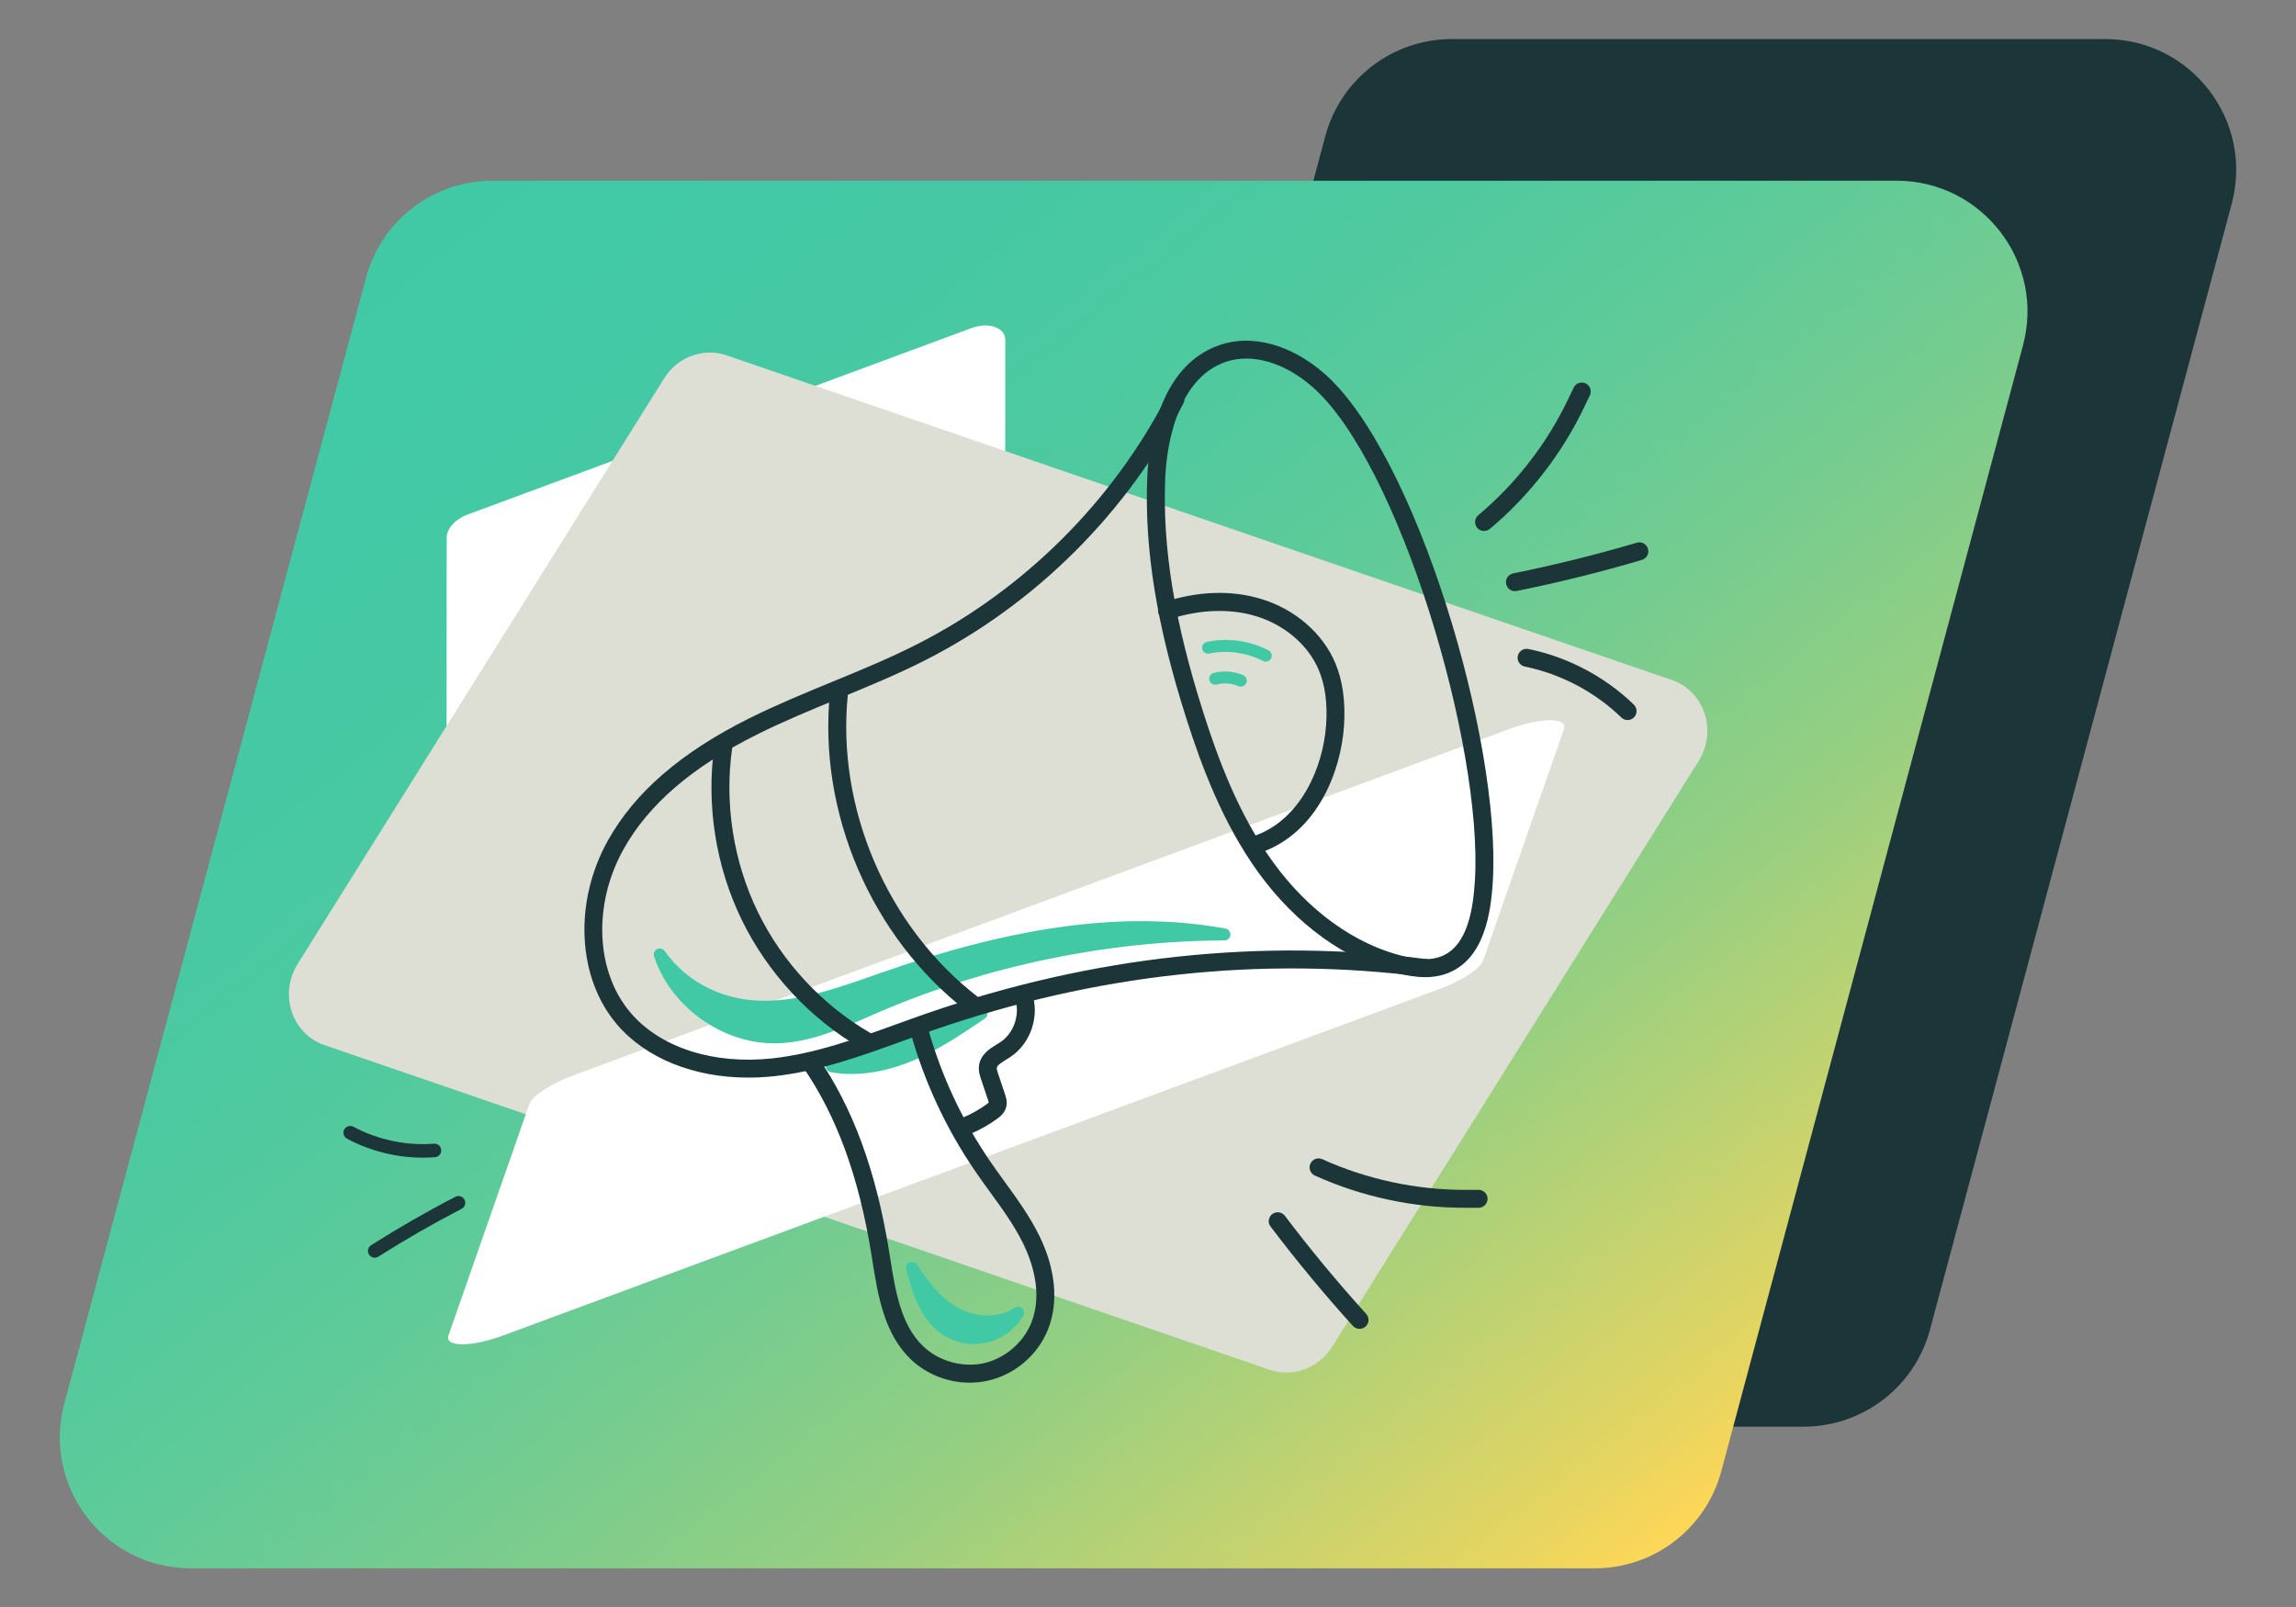 <?xml version="1.0" encoding="UTF-8"?> <svg xmlns="http://www.w3.org/2000/svg" xmlns:xlink="http://www.w3.org/1999/xlink" id="Layer_1" data-name="Layer 1" viewBox="0 0 597 418"><rect x="0" y="0" width="597" height="418" fill="#808080" stroke="none"/><defs><style> .cls-1 { fill: #fff; } .cls-2 { fill: #dddfd5; } .cls-3 { fill: #1b3538; } .cls-4 { fill: #41c9a6; } .cls-5 { fill: url(#linear-gradient); } </style><linearGradient id="linear-gradient" x1="-1520.67" y1="35.47" x2="-1136.77" y2="419.37" gradientTransform="translate(1661.02) skewX(-15)" gradientUnits="userSpaceOnUse"><stop offset="0" stop-color="#41c9a6"></stop><stop offset=".18" stop-color="#44c9a4"></stop><stop offset=".33" stop-color="#4ec9a0"></stop><stop offset=".47" stop-color="#5fcb99"></stop><stop offset=".59" stop-color="#76cc8f"></stop><stop offset=".72" stop-color="#95cf82"></stop><stop offset=".83" stop-color="#bbd273"></stop><stop offset=".95" stop-color="#e7d560"></stop><stop offset="1" stop-color="#ffd757"></stop></linearGradient></defs><g><path class="cls-3" d="M468.95,371.01h-169.91c-22.38,0-38.67-21.23-32.88-42.85L344.61,35.39c3.99-14.88,17.47-25.23,32.88-25.23h169.91c22.38,0,38.67,21.23,32.88,42.85l-78.45,292.77c-3.99,14.88-17.47,25.23-32.88,25.23Z"></path><path class="cls-5" d="M414.68,407.84H49.6c-22.38,0-38.67-21.23-32.88-42.85L95.17,72.22c3.99-14.88,17.47-25.23,32.88-25.23h365.08c22.38,0,38.67,21.23,32.88,42.85l-78.45,292.77c-3.99,14.88-17.47,25.23-32.88,25.23Z"></path><path class="cls-1" d="M261.39,88.4v8.99s-.03,53.82-.03,53.82c0,2.31-2.27,4.77-5.48,5.96l-130.95,48.46c-4.49,1.66-8.82.15-8.82-3.07l.04-62.81c0-2.31,2.27-4.77,5.48-5.96l130.94-48.46c4.5-1.67,8.82-.16,8.82,3.07Z"></path><path class="cls-2" d="M441.67,197.92l-13.64,21.78-81.65,130.51c-3.51,5.58-10.21,8.07-16.24,6l-245.82-84.45c-8.43-2.9-11.84-13.23-6.94-21.06l95.3-152.29c3.5-5.6,10.21-8.07,16.24-6l245.81,84.44c8.45,2.9,11.85,13.23,6.94,21.06Z"></path><path class="cls-1" d="M406.66,189.61l-3.01,8.6-17.99,51.5c-.78,2.21-5.52,5.32-11.49,7.53l-243.28,90.03c-8.35,3.09-15.35,3.09-14.27,0l21.01-60.11c.77-2.21,5.52-5.32,11.49-7.53l243.26-90.02c8.36-3.09,15.36-3.09,14.27,0Z"></path></g><g><g><path class="cls-4" d="M329.12,172.07c-.24,0-.49-.06-.72-.18-4.22-2.2-9.3-2.9-13.96-1.93-.84.18-1.66-.36-1.84-1.2-.18-.84.36-1.66,1.2-1.84,5.43-1.14,11.12-.35,16.04,2.21.76.4,1.06,1.34.66,2.1-.28.53-.82.83-1.38.83Z"></path><path class="cls-4" d="M322.63,178.57c-.21,0-.42-.04-.62-.13-1.77-.77-3.78-.93-5.65-.43-.83.22-1.68-.28-1.9-1.11-.22-.83.28-1.68,1.11-1.9,2.55-.67,5.28-.46,7.69.59.79.34,1.15,1.26.8,2.05-.26.58-.83.93-1.43.93Z"></path><g><path class="cls-4" d="M171.54,248.21c4.12,12.7,17.16,21.91,30.5,21.55,9.08-.25,17.52-4.39,25.86-7.97,28.49-12.23,59.46-18.66,90.47-18.78-29.43-5.35-59.77,1.38-88.03,11.19-9.79,3.4-19.65,7.21-30.01,7.6-10.35.39-21.54-3.37-28.8-13.59Z"></path><path class="cls-4" d="M201.3,271.32c-13.68,0-27.01-9.61-31.24-22.64-.24-.73.09-1.52.78-1.87.68-.35,1.52-.14,1.97.49,6.14,8.65,16.14,13.37,27.47,12.93,9.11-.34,18.04-3.48,26.68-6.51l2.87-1c35.33-12.27,63.55-15.84,88.82-11.25.79.14,1.34.87,1.27,1.67-.07.8-.74,1.41-1.54,1.42-30.64.13-61.71,6.58-89.86,18.66-.93.4-1.86.8-2.79,1.21-7.51,3.28-15.28,6.66-23.65,6.89-.26,0-.53.01-.79.01ZM178.22,257.05c5.79,6.96,14.77,11.38,23.78,11.15,7.76-.21,15.25-3.47,22.49-6.63.94-.41,1.87-.82,2.8-1.22,21.62-9.28,44.94-15.28,68.47-17.7-19.04.14-40.19,4.41-64.91,13l-2.86,1c-8.86,3.11-18.02,6.33-27.6,6.69-8.3.3-15.99-1.92-22.18-6.3Z"></path></g><g><path class="cls-4" d="M216.29,277.29c6.95,1.27,14.18-.21,20.69-2.97,6.51-2.76,12.41-6.75,18.26-10.71-6.35,1.19-12.43,3.49-18.46,5.79-6.81,2.59-13.62,5.18-20.48,7.9Z"></path><path class="cls-4" d="M221.43,279.3c-1.86,0-3.68-.16-5.43-.48-.68-.13-1.2-.69-1.27-1.38-.07-.69.33-1.34.97-1.6,6.84-2.71,13.75-5.34,20.42-7.88,6.09-2.32,12.31-4.68,18.81-5.9.72-.14,1.44.26,1.72.94.28.68.04,1.46-.57,1.88-5.83,3.95-11.85,8.03-18.52,10.86-5.54,2.35-11.03,3.55-16.15,3.55ZM246.42,267.54c-3.08,1.01-6.11,2.17-9.1,3.3-4.55,1.73-9.17,3.48-13.78,5.27,4.1-.28,8.43-1.37,12.83-3.23,3.48-1.48,6.81-3.33,10.05-5.34Z"></path></g><g><path class="cls-4" d="M237.15,329.74c1.58,5.89,3.48,12.25,8.45,15.79,2.99,2.13,6.9,2.93,10.49,2.14,3.59-.78,6.81-3.14,8.64-6.32-4.71,3.18-11.22,2.9-16.21.19-4.99-2.71-8.58-7.53-11.37-11.8Z"></path><path class="cls-4" d="M253.33,349.52c-3.07,0-6.15-.95-8.64-2.72-5.23-3.72-7.26-10-9.05-16.65-.2-.74.17-1.51.87-1.82.7-.31,1.52-.07,1.94.57,2.71,4.14,6.11,8.72,10.81,11.28,4.78,2.6,10.65,2.55,14.6-.11.6-.41,1.4-.34,1.93.15.53.49.65,1.29.29,1.91-2.05,3.55-5.66,6.19-9.66,7.06-1.01.22-2.04.33-3.08.33ZM241.63,338.11c1.2,2.5,2.72,4.63,4.86,6.15,2.64,1.87,6.1,2.58,9.26,1.89.98-.21,1.93-.56,2.82-1.02-3.57.37-7.38-.37-10.8-2.23-2.34-1.27-4.36-2.94-6.14-4.79Z"></path></g><path class="cls-3" d="M194.57,280.23c-14.1,0-26.54-4.95-34.11-13.79-10.35-12.09-11.35-31.74-2.44-47.79,6.99-12.58,19.05-23.01,36.88-31.89,6.99-3.48,14.3-6.49,21.37-9.4,7.51-3.09,15.28-6.29,22.59-10.03,27.57-14.11,50.56-37.05,64.72-64.6.59-1.14,1.99-1.6,3.14-1.01,1.14.59,1.6,1.99,1.01,3.14-14.6,28.41-38.31,52.07-66.75,66.62-7.48,3.83-15.34,7.06-22.94,10.19-6.99,2.88-14.23,5.86-21.07,9.27-16.96,8.44-28.37,18.25-34.88,29.98-7.99,14.38-7.2,31.85,1.91,42.49,7.76,9.06,21.52,13.48,36.83,11.82,11.02-1.2,21.8-5.1,32.23-8.87,2.66-.96,5.32-1.93,7.99-2.85,43.16-14.91,86.93-19.65,130.11-14.06,1.28.17,2.18,1.33,2.01,2.61-.17,1.28-1.33,2.18-2.61,2.01-42.46-5.49-85.52-.83-127.99,13.85-2.64.91-5.28,1.87-7.92,2.82-10.69,3.87-21.74,7.87-33.31,9.12-2.29.25-4.55.37-6.76.37Z"></path><path class="cls-3" d="M370.49,254.1c-2.59,0-5-.49-6.9-.96-13.63-3.4-26.52-12.67-36.3-26.12-9.5-13.07-15.08-28.44-18.88-40.37-7.64-23.99-10.85-43.81-10.11-62.36.35-8.6,2.88-29.18,18.97-34.61,8.35-2.82,18.45-.05,27.02,7.41h0c23.74,20.68,46.06,95.19,43.87,132.04-.5,8.49-2.26,20.21-11.67,23.92-2,.79-4.05,1.07-6.01,1.07ZM324.04,93.24c-1.83,0-3.6.28-5.27.84-13.72,4.64-15.56,24.43-15.8,30.38-.72,18,2.42,37.3,9.89,60.76,3.69,11.6,9.1,26.52,18.21,39.05,9.13,12.56,21.08,21.21,33.65,24.34,4.29,1.07,7.49,1.1,10.07.08,6.92-2.73,8.29-12.64,8.72-19.85,2.08-35.11-19.83-108.69-42.28-128.25h0c-5.5-4.79-11.62-7.35-17.19-7.35Z"></path><path class="cls-3" d="M327.26,221.79c-.95,0-1.85-.59-2.19-1.54-.44-1.21.19-2.55,1.4-2.99,11.62-4.2,17.59-17.52,18.35-28.86.37-5.51-.27-10.26-1.91-14.15-2.74-6.49-8.83-11.73-16.3-14.01-6.73-2.05-14.7-1.78-22.43.77-1.22.4-2.54-.26-2.95-1.48-.4-1.22.26-2.54,1.48-2.95,8.77-2.9,17.5-3.17,25.26-.81,8.78,2.68,15.97,8.91,19.23,16.66,1.92,4.56,2.68,10.03,2.27,16.27-.8,11.91-6.88,27.68-21.42,32.93-.26.09-.53.14-.79.14Z"></path><path class="cls-3" d="M385.89,138.09c-.67,0-1.33-.28-1.79-.83-.83-.99-.7-2.46.29-3.29,9.75-8.18,17.81-18.56,23.29-30.04l1.5-3.13c.56-1.16,1.95-1.65,3.11-1.1,1.16.56,1.65,1.95,1.1,3.11l-1.5,3.13c-5.77,12.07-14.25,23-24.5,31.6-.44.37-.97.54-1.5.54Z"></path><path class="cls-3" d="M393.91,153.73c-1.09,0-2.06-.76-2.28-1.87-.26-1.26.56-2.49,1.82-2.75,10.78-2.18,21.6-4.86,32.15-7.98,1.24-.37,2.53.34,2.9,1.57.37,1.23-.34,2.53-1.57,2.9-10.68,3.16-21.64,5.88-32.55,8.08-.16.03-.31.05-.46.05Z"></path><path class="cls-3" d="M423.2,187.25c-.59,0-1.17-.22-1.62-.66-6.84-6.64-15.76-11.35-25.11-13.25-1.26-.26-2.08-1.49-1.82-2.75.26-1.26,1.49-2.07,2.75-1.82,10.21,2.07,19.95,7.21,27.43,14.47.92.9.95,2.37.05,3.3-.46.47-1.06.71-1.67.71Z"></path><path class="cls-3" d="M252.86,263.47c-.5,0-1-.16-1.42-.49-24.88-19.19-38.86-51.78-35.61-83.03.13-1.28,1.28-2.22,2.56-2.08,1.28.13,2.21,1.28,2.08,2.56-3.08,29.68,10.2,60.63,33.82,78.85,1.02.79,1.21,2.25.42,3.27-.46.6-1.15.91-1.85.91Z"></path><path class="cls-3" d="M225.21,273.01c-.4,0-.8-.1-1.17-.31-13.38-7.74-24.46-19.66-31.21-33.56-6.75-13.9-9.26-29.98-7.07-45.28.18-1.27,1.37-2.16,2.64-1.98,1.28.18,2.16,1.36,1.98,2.64-2.06,14.39.3,29.51,6.65,42.59,6.35,13.07,16.77,24.28,29.35,31.56,1.11.65,1.5,2.07.85,3.19-.43.75-1.22,1.16-2.02,1.16Z"></path><path class="cls-3" d="M252.13,359.56c-5.63,0-11.22-2.16-15.32-6.09-6.96-6.66-8.56-16.74-9.97-25.63l-.26-1.65c-3.26-20.25-9.11-36.22-17.9-48.83-.74-1.06-.48-2.51.58-3.25,1.06-.73,2.51-.48,3.25.58,9.2,13.2,15.31,29.8,18.68,50.76l.26,1.66c1.36,8.57,2.76,17.42,8.59,22.99,4.06,3.88,10.23,5.61,15.71,4.41,5.48-1.2,10.36-5.35,12.43-10.57,3.07-7.75.02-16.11-2.06-20.4-2.32-4.77-5.41-9.03-8.68-13.53-1.29-1.78-2.58-3.56-3.82-5.37-7.57-11.05-13.24-23.19-16.85-36.1-.35-1.24.38-2.53,1.62-2.87,1.24-.34,2.53.38,2.87,1.62,3.47,12.41,8.92,24.09,16.2,34.72,1.22,1.78,2.48,3.52,3.75,5.27,3.25,4.47,6.6,9.1,9.1,14.23,4.18,8.6,4.97,17.17,2.21,24.15-2.66,6.73-8.7,11.87-15.77,13.41-1.52.33-3.06.49-4.61.49Z"></path><path class="cls-3" d="M251.25,295.12c-.91,0-1.78-.54-2.15-1.44-.49-1.19.07-2.55,1.26-3.05,2.19-.91,4.27-2.08,6.18-3.47.31-.23.47-.37.55-.45-.04-.19-.14-.51-.19-.66l-1.79-5.34c-.31-.92-.73-2.17-.55-3.58.36-2.92,2.84-4.45,4.65-5.56.32-.2.64-.39.94-.59,3.54-2.36,5.19-7.34,3.74-11.35-.44-1.21.19-2.55,1.4-2.98,1.21-.44,2.55.19,2.98,1.4,2.17,6.03-.21,13.26-5.55,16.81-.35.23-.71.46-1.08.68-1.11.69-2.38,1.46-2.46,2.17-.04.36.17,1,.35,1.52l1.79,5.34c.25.74.66,1.98.31,3.33-.42,1.63-1.72,2.57-2.34,3.03-2.21,1.61-4.61,2.96-7.13,4.01-.29.12-.6.18-.9.18Z"></path></g><path class="cls-3" d="M340.74,304.58c-.29-.6-.32-1.32-.02-1.97.53-1.17,1.91-1.69,3.09-1.16,11.6,5.24,24.45,8,37.17,7.97h3.47c1.29-.01,2.33,1.03,2.34,2.32,0,1.29-1.04,2.33-2.33,2.34h-3.47c-13.38.04-26.9-2.86-39.1-8.37-.52-.24-.91-.64-1.14-1.11Z"></path><path class="cls-3" d="M330.12,318.59c-.47-.98-.2-2.19.7-2.87,1.03-.78,2.49-.57,3.27.45,6.64,8.77,13.75,17.36,21.14,25.51.87.96.79,2.43-.16,3.29-.95.86-2.43.79-3.29-.16-7.48-8.26-14.68-16.95-21.4-25.83-.1-.13-.18-.26-.24-.4Z"></path><path class="cls-3" d="M118.74,311.1c.79-.23,1.65.13,2.04.88.45.86.11,1.92-.75,2.37-7.36,3.81-14.65,7.99-21.65,12.44-.82.52-1.91.28-2.43-.54-.52-.82-.28-1.91.54-2.43,7.09-4.5,14.46-8.74,21.92-12.59.11-.06.22-.1.33-.13Z"></path><path class="cls-3" d="M90.58,292.87c.42-.12.89-.08,1.31.14,6.33,3.4,13.77,4.97,20.94,4.41.97-.08,1.81.65,1.89,1.62.08.97-.65,1.81-1.62,1.89-7.83.61-15.95-1.1-22.87-4.82-.86-.46-1.18-1.52-.72-2.38.23-.44.63-.73,1.07-.86Z"></path></g></svg> 